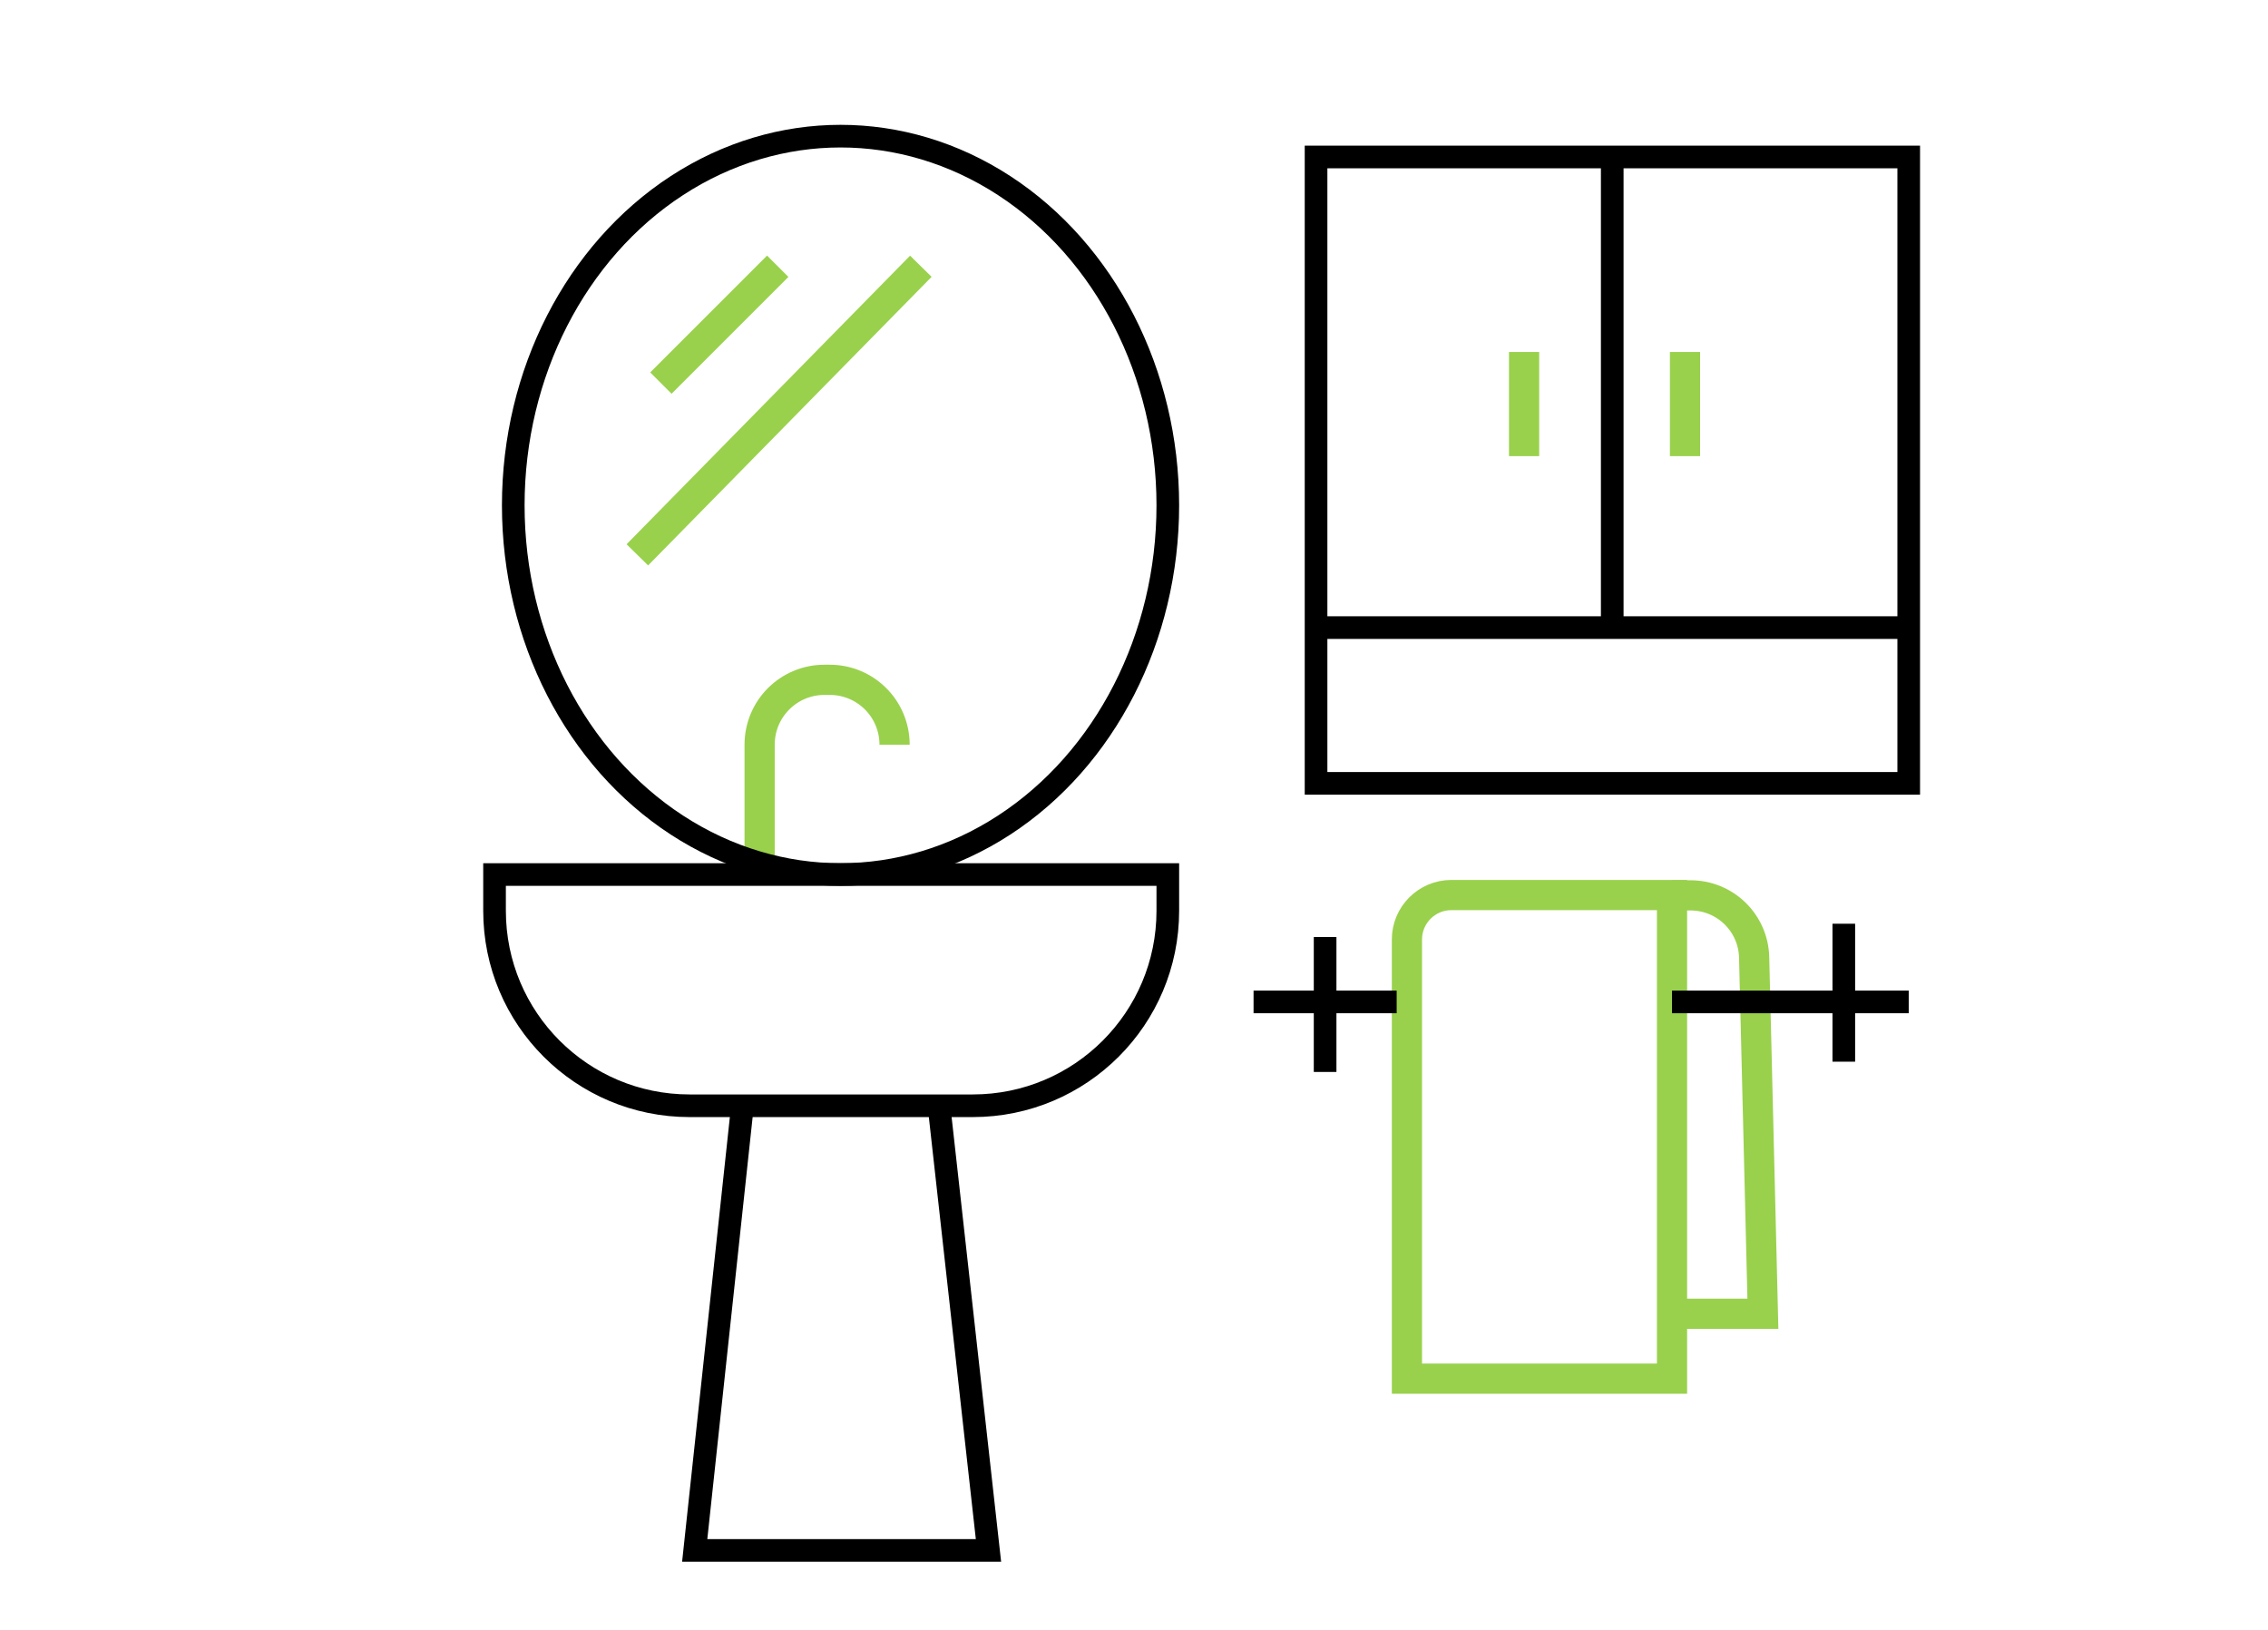 <?xml version="1.0" encoding="UTF-8"?>
<svg id="Capa_1" data-name="Capa 1" xmlns="http://www.w3.org/2000/svg" viewBox="0 0 75.12 54">
  <defs>
    <style>
      .cls-1 {
        stroke: #000;
        stroke-width: .75px;
      }

      .cls-1, .cls-2 {
        fill: none;
        stroke-miterlimit: 10;
      }

      .cls-2 {
        stroke: #99d14c;
      }
    </style>
  </defs>
  <path class="cls-1" d="m16.38,28.97h22.3v1.2c0,3.57-2.89,6.46-6.46,6.46h-9.38c-3.57,0-6.46-2.89-6.46-6.46v-1.2Z"/>
  <polyline class="cls-1" points="24.61 36.46 23.01 51.36 32.74 51.36 31.1 36.63"/>
  <path class="cls-2" d="m25.16,28.38v-3.71c0-1.19.96-2.15,2.15-2.15h.17c1.19,0,2.15.96,2.15,2.15h0"/>
  <ellipse class="cls-1" cx="27.84" cy="16.74" rx="10.84" ry="12.23"/>
  <line class="cls-2" x1="25.76" y1="8.82" x2="21.89" y2="12.69"/>
  <line class="cls-2" x1="30.5" y1="8.82" x2="21.11" y2="18.38"/>
  <polygon class="cls-1" points="43.59 5.2 43.59 25.95 63.22 25.95 63.22 5.2 53.4 5.2 43.59 5.2"/>
  <line class="cls-1" x1="53.4" y1="21.13" x2="53.4" y2="5.2"/>
  <line class="cls-1" x1="43.26" y1="20.79" x2="63.22" y2="20.79"/>
  <path class="cls-2" d="m46.6,45.67v-14.55c0-.81.66-1.47,1.47-1.47h7.31v16.02h-8.78Z"/>
  <path class="cls-2" d="m55.38,43.52h3.01l-.29-11.81c-.03-1.14-.96-2.05-2.11-2.05h-.61"/>
  <line class="cls-2" x1="55.81" y1="11.66" x2="55.81" y2="15.11"/>
  <line class="cls-2" x1="50.48" y1="11.66" x2="50.48" y2="15.11"/>
  <line class="cls-1" x1="41.52" y1="33.19" x2="46.26" y2="33.19"/>
  <line class="cls-1" x1="55.38" y1="33.19" x2="63.22" y2="33.19"/>
  <line class="cls-1" x1="61.07" y1="30.6" x2="61.07" y2="35.17"/>
  <line class="cls-1" x1="43.89" y1="31.04" x2="43.89" y2="35.51"/>
</svg>